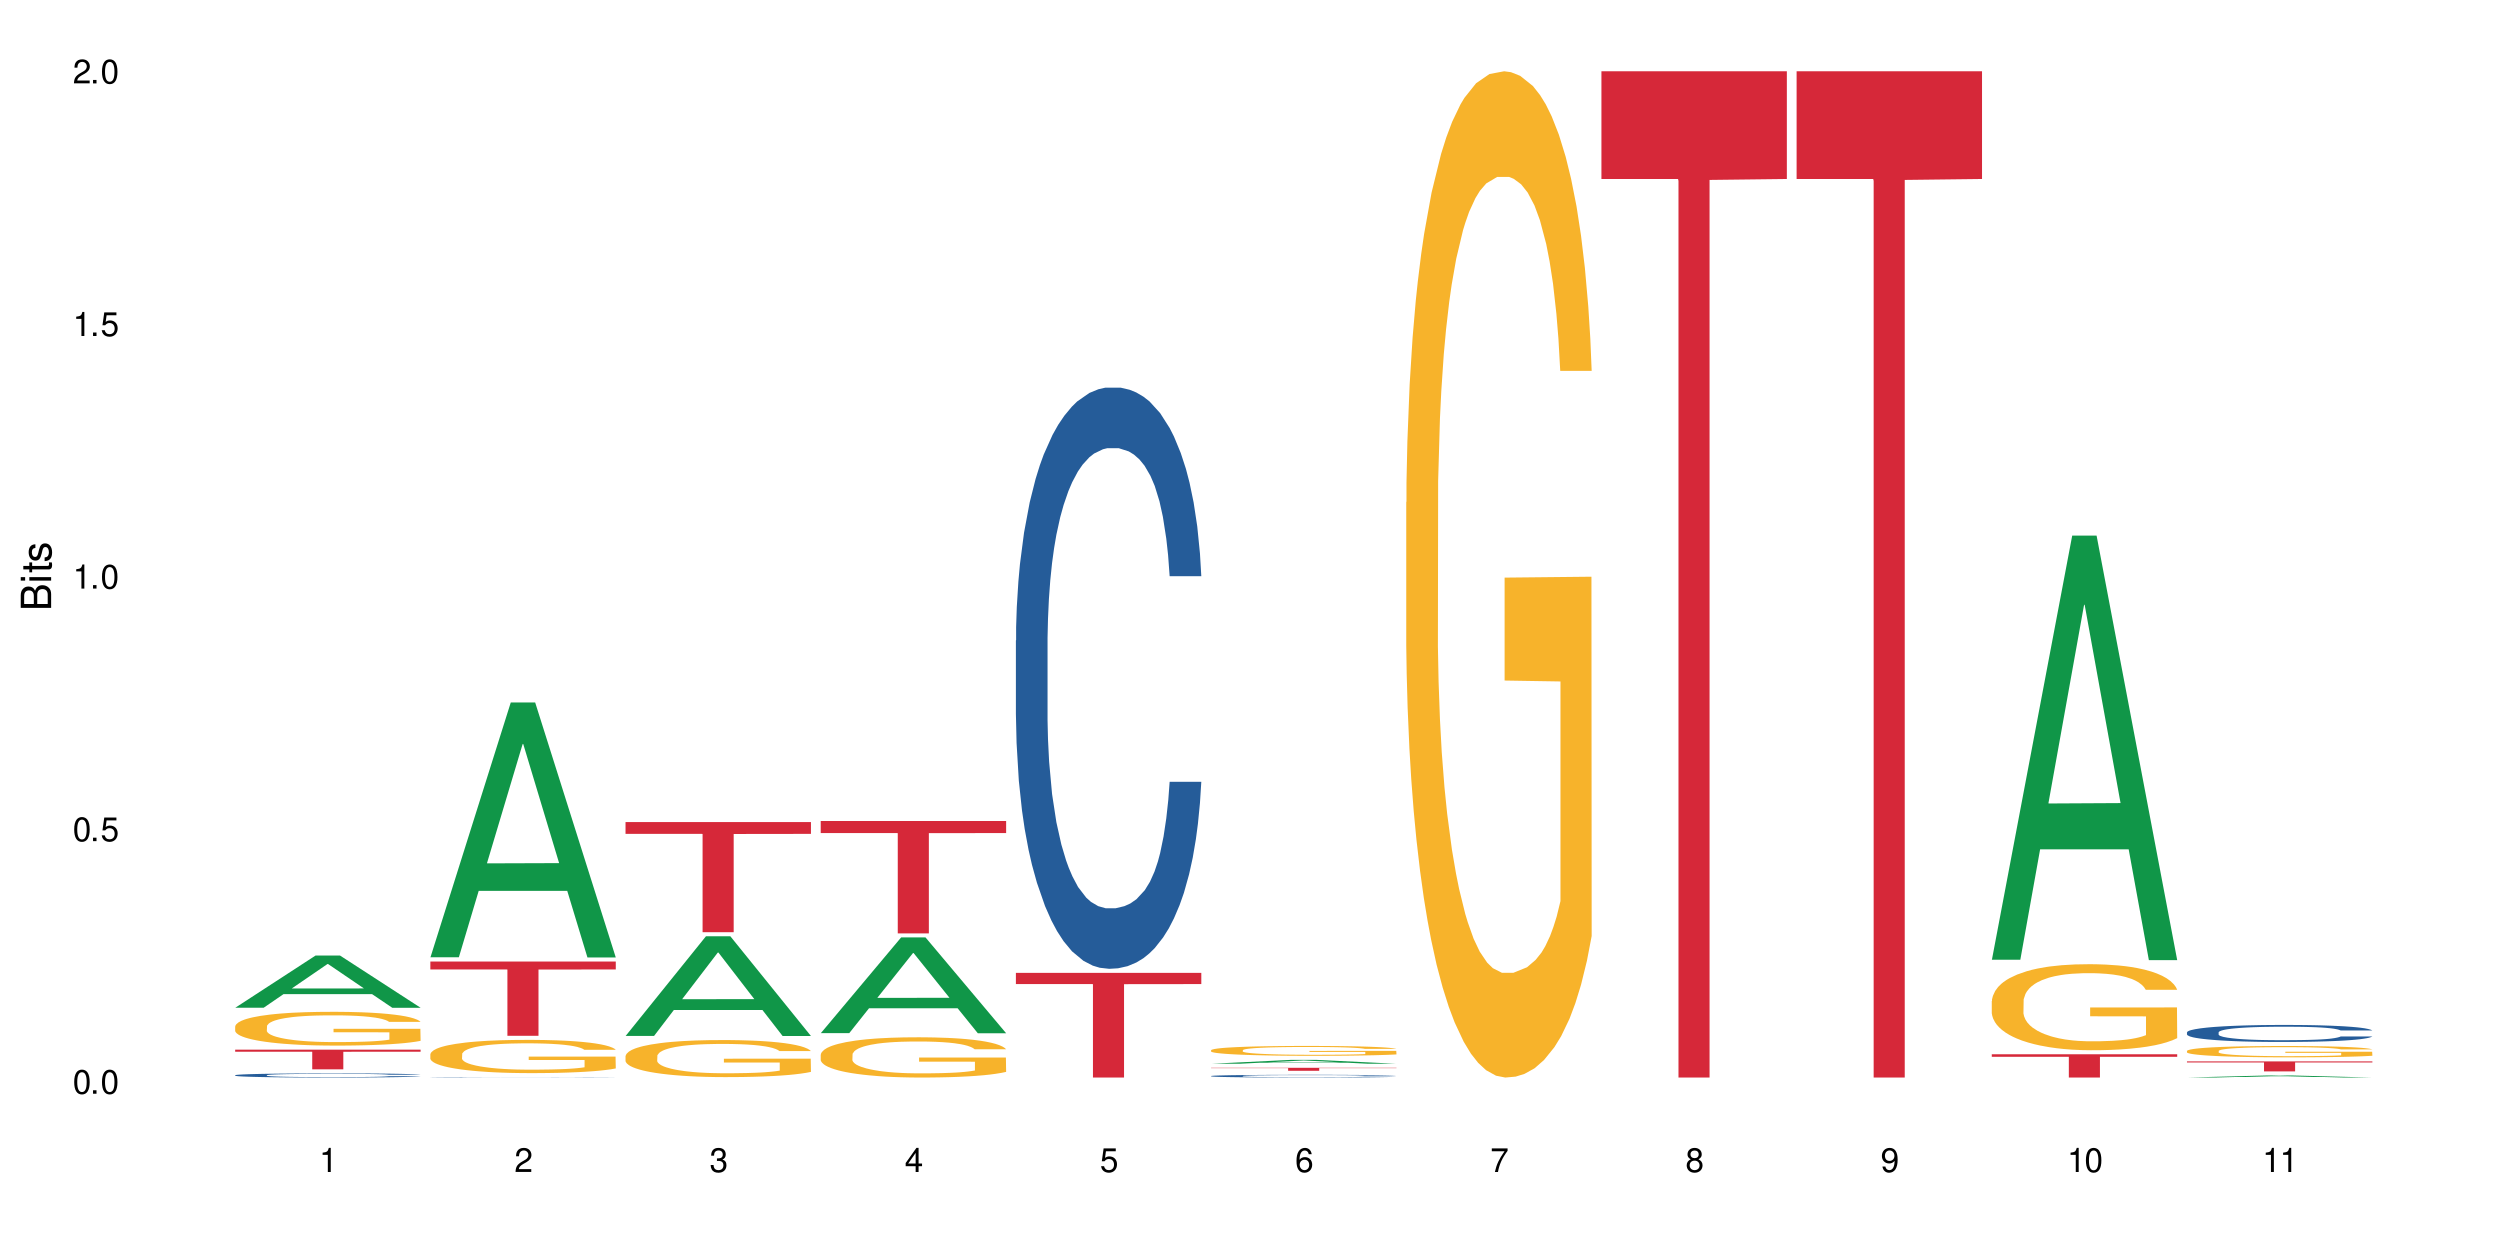 <?xml version="1.0" encoding="UTF-8"?>
<svg xmlns="http://www.w3.org/2000/svg" xmlns:xlink="http://www.w3.org/1999/xlink" width="720" height="360" viewBox="0 0 720 360">
<defs>
<g>
<g id="glyph-0-0">
</g>
<g id="glyph-0-1">
<path d="M 2.641 -6.938 C 2 -6.938 1.422 -6.656 1.078 -6.172 C 0.641 -5.562 0.406 -4.641 0.406 -3.359 C 0.406 -1.016 1.188 0.219 2.641 0.219 C 4.078 0.219 4.859 -1.016 4.859 -3.297 C 4.859 -4.641 4.656 -5.547 4.203 -6.172 C 3.844 -6.656 3.281 -6.938 2.641 -6.938 Z M 2.641 -6.188 C 3.547 -6.188 4 -5.25 4 -3.375 C 4 -1.406 3.562 -0.484 2.625 -0.484 C 1.734 -0.484 1.281 -1.438 1.281 -3.344 C 1.281 -5.25 1.734 -6.188 2.641 -6.188 Z M 2.641 -6.188 "/>
</g>
<g id="glyph-0-2">
<path d="M 1.828 -1 L 0.828 -1 L 0.828 0 L 1.828 0 Z M 1.828 -1 "/>
</g>
<g id="glyph-0-3">
<path d="M 4.562 -6.797 L 1.062 -6.797 L 0.547 -3.094 L 1.328 -3.094 C 1.719 -3.562 2.047 -3.734 2.578 -3.734 C 3.484 -3.734 4.062 -3.109 4.062 -2.094 C 4.062 -1.125 3.484 -0.531 2.578 -0.531 C 1.828 -0.531 1.375 -0.906 1.188 -1.672 L 0.328 -1.672 C 0.453 -1.109 0.547 -0.844 0.75 -0.594 C 1.125 -0.078 1.828 0.219 2.594 0.219 C 3.969 0.219 4.922 -0.781 4.922 -2.219 C 4.922 -3.562 4.031 -4.484 2.719 -4.484 C 2.25 -4.484 1.859 -4.359 1.469 -4.062 L 1.734 -5.969 L 4.562 -5.969 Z M 4.562 -6.797 "/>
</g>
<g id="glyph-0-4">
<path d="M 2.484 -4.938 L 2.484 0 L 3.328 0 L 3.328 -6.938 L 2.766 -6.938 C 2.469 -5.875 2.281 -5.734 0.984 -5.562 L 0.984 -4.938 Z M 2.484 -4.938 "/>
</g>
<g id="glyph-0-5">
<path d="M 4.859 -0.828 L 1.281 -0.828 C 1.359 -1.406 1.672 -1.781 2.5 -2.281 L 3.469 -2.828 C 4.406 -3.344 4.906 -4.062 4.906 -4.906 C 4.906 -5.484 4.672 -6.031 4.266 -6.406 C 3.859 -6.766 3.375 -6.938 2.719 -6.938 C 1.859 -6.938 1.219 -6.625 0.844 -6.031 C 0.609 -5.672 0.5 -5.234 0.484 -4.531 L 1.328 -4.531 C 1.359 -5.016 1.406 -5.281 1.531 -5.516 C 1.75 -5.938 2.188 -6.203 2.703 -6.203 C 3.469 -6.203 4.031 -5.641 4.031 -4.891 C 4.031 -4.344 3.719 -3.859 3.125 -3.516 L 2.234 -3 C 0.812 -2.172 0.406 -1.531 0.328 -0.016 L 4.859 -0.016 Z M 4.859 -0.828 "/>
</g>
<g id="glyph-0-6">
<path d="M 2.125 -3.188 L 2.578 -3.188 C 3.5 -3.188 3.984 -2.766 3.984 -1.922 C 3.984 -1.062 3.469 -0.531 2.594 -0.531 C 1.656 -0.531 1.203 -1 1.156 -2.016 L 0.312 -2.016 C 0.344 -1.453 0.438 -1.094 0.609 -0.781 C 0.953 -0.109 1.625 0.219 2.547 0.219 C 3.953 0.219 4.859 -0.625 4.859 -1.938 C 4.859 -2.828 4.516 -3.297 3.703 -3.594 C 4.344 -3.844 4.656 -4.328 4.656 -5.031 C 4.656 -6.219 3.875 -6.938 2.578 -6.938 C 1.203 -6.938 0.484 -6.172 0.453 -4.703 L 1.297 -4.703 C 1.312 -5.125 1.344 -5.359 1.453 -5.578 C 1.641 -5.969 2.062 -6.203 2.594 -6.203 C 3.344 -6.203 3.797 -5.75 3.797 -5 C 3.797 -4.516 3.609 -4.219 3.25 -4.047 C 3.016 -3.953 2.703 -3.922 2.125 -3.906 Z M 2.125 -3.188 "/>
</g>
<g id="glyph-0-7">
<path d="M 3.141 -1.672 L 3.141 0 L 3.984 0 L 3.984 -1.672 L 4.984 -1.672 L 4.984 -2.438 L 3.984 -2.438 L 3.984 -6.938 L 3.359 -6.938 L 0.266 -2.578 L 0.266 -1.672 Z M 3.141 -2.438 L 1 -2.438 L 3.141 -5.5 Z M 3.141 -2.438 "/>
</g>
<g id="glyph-0-8">
<path d="M 4.781 -5.125 C 4.609 -6.266 3.891 -6.938 2.844 -6.938 C 2.094 -6.938 1.422 -6.578 1.031 -5.953 C 0.594 -5.266 0.406 -4.422 0.406 -3.172 C 0.406 -2 0.578 -1.25 0.984 -0.641 C 1.359 -0.078 1.953 0.219 2.703 0.219 C 3.984 0.219 4.922 -0.75 4.922 -2.094 C 4.922 -3.375 4.062 -4.281 2.844 -4.281 C 2.172 -4.281 1.641 -4.031 1.281 -3.516 C 1.281 -5.234 1.828 -6.188 2.797 -6.188 C 3.391 -6.188 3.797 -5.797 3.938 -5.125 Z M 2.734 -3.531 C 3.547 -3.531 4.062 -2.953 4.062 -2.031 C 4.062 -1.156 3.484 -0.531 2.703 -0.531 C 1.922 -0.531 1.328 -1.188 1.328 -2.078 C 1.328 -2.938 1.906 -3.531 2.734 -3.531 Z M 2.734 -3.531 "/>
</g>
<g id="glyph-0-9">
<path d="M 4.984 -6.797 L 0.438 -6.797 L 0.438 -5.969 L 4.109 -5.969 C 2.5 -3.656 1.828 -2.234 1.328 0 L 2.219 0 C 2.594 -2.172 3.453 -4.047 4.984 -6.094 Z M 4.984 -6.797 "/>
</g>
<g id="glyph-0-10">
<path d="M 3.75 -3.656 C 4.469 -4.094 4.688 -4.438 4.688 -5.078 C 4.688 -6.172 3.844 -6.938 2.641 -6.938 C 1.438 -6.938 0.594 -6.172 0.594 -5.094 C 0.594 -4.438 0.812 -4.094 1.516 -3.656 C 0.734 -3.266 0.359 -2.703 0.359 -1.922 C 0.359 -0.656 1.281 0.219 2.641 0.219 C 3.984 0.219 4.922 -0.656 4.922 -1.922 C 4.922 -2.703 4.531 -3.266 3.75 -3.656 Z M 2.641 -6.188 C 3.359 -6.188 3.812 -5.75 3.812 -5.062 C 3.812 -4.406 3.344 -3.984 2.641 -3.984 C 1.922 -3.984 1.453 -4.406 1.453 -5.078 C 1.453 -5.75 1.922 -6.188 2.641 -6.188 Z M 2.641 -3.266 C 3.484 -3.266 4.062 -2.719 4.062 -1.906 C 4.062 -1.078 3.484 -0.531 2.625 -0.531 C 1.797 -0.531 1.219 -1.094 1.219 -1.906 C 1.219 -2.719 1.781 -3.266 2.641 -3.266 Z M 2.641 -3.266 "/>
</g>
<g id="glyph-0-11">
<path d="M 0.516 -1.578 C 0.672 -0.453 1.406 0.219 2.438 0.219 C 3.188 0.219 3.859 -0.141 4.266 -0.766 C 4.688 -1.453 4.891 -2.297 4.891 -3.547 C 4.891 -4.719 4.703 -5.453 4.312 -6.078 C 3.938 -6.641 3.344 -6.938 2.594 -6.938 C 1.297 -6.938 0.359 -5.969 0.359 -4.625 C 0.359 -3.344 1.234 -2.453 2.453 -2.453 C 3.094 -2.453 3.578 -2.672 4.016 -3.203 C 4 -1.484 3.469 -0.531 2.5 -0.531 C 1.906 -0.531 1.484 -0.906 1.359 -1.578 Z M 2.578 -6.203 C 3.375 -6.203 3.969 -5.531 3.969 -4.641 C 3.969 -3.797 3.391 -3.188 2.547 -3.188 C 1.734 -3.188 1.234 -3.766 1.234 -4.688 C 1.234 -5.562 1.797 -6.203 2.578 -6.203 Z M 2.578 -6.203 "/>
</g>
<g id="glyph-1-0">
</g>
<g id="glyph-1-1">
<path d="M 0 -0.953 L 0 -4.891 C 0 -5.719 -0.234 -6.344 -0.734 -6.797 C -1.188 -7.234 -1.812 -7.469 -2.5 -7.469 C -3.547 -7.469 -4.188 -7 -4.625 -5.875 C -4.984 -6.688 -5.625 -7.094 -6.531 -7.094 C -7.172 -7.094 -7.734 -6.859 -8.141 -6.391 C -8.562 -5.922 -8.75 -5.344 -8.75 -4.5 L -8.75 -0.953 Z M -4.984 -2.062 L -7.766 -2.062 L -7.766 -4.219 C -7.766 -4.844 -7.688 -5.203 -7.453 -5.5 C -7.219 -5.812 -6.859 -5.969 -6.375 -5.969 C -5.891 -5.969 -5.531 -5.812 -5.297 -5.5 C -5.062 -5.203 -4.984 -4.844 -4.984 -4.219 Z M -0.984 -2.062 L -4 -2.062 L -4 -4.781 C -4 -5.766 -3.438 -6.359 -2.484 -6.359 C -1.547 -6.359 -0.984 -5.766 -0.984 -4.781 Z M -0.984 -2.062 "/>
</g>
<g id="glyph-1-2">
<path d="M -6.281 -1.797 L -6.281 -0.797 L 0 -0.797 L 0 -1.797 Z M -8.75 -1.797 L -8.75 -0.797 L -7.484 -0.797 L -7.484 -1.797 Z M -8.75 -1.797 "/>
</g>
<g id="glyph-1-3">
<path d="M -6.281 -3.047 L -6.281 -2.016 L -8.016 -2.016 L -8.016 -1.016 L -6.281 -1.016 L -6.281 -0.172 L -5.469 -0.172 L -5.469 -1.016 L -0.719 -1.016 C -0.078 -1.016 0.281 -1.453 0.281 -2.234 C 0.281 -2.5 0.25 -2.719 0.188 -3.047 L -0.641 -3.047 C -0.609 -2.906 -0.594 -2.766 -0.594 -2.562 C -0.594 -2.141 -0.719 -2.016 -1.156 -2.016 L -5.469 -2.016 L -5.469 -3.047 Z M -6.281 -3.047 "/>
</g>
<g id="glyph-1-4">
<path d="M -4.531 -5.25 C -5.766 -5.25 -6.469 -4.422 -6.469 -2.969 C -6.469 -1.516 -5.719 -0.562 -4.547 -0.562 C -3.562 -0.562 -3.094 -1.062 -2.734 -2.562 L -2.516 -3.484 C -2.344 -4.188 -2.094 -4.469 -1.641 -4.469 C -1.047 -4.469 -0.641 -3.875 -0.641 -3 C -0.641 -2.453 -0.797 -2 -1.062 -1.75 C -1.25 -1.594 -1.422 -1.531 -1.875 -1.469 L -1.875 -0.406 C -0.422 -0.453 0.281 -1.266 0.281 -2.922 C 0.281 -4.5 -0.5 -5.516 -1.719 -5.516 C -2.656 -5.516 -3.172 -4.984 -3.469 -3.734 L -3.703 -2.766 C -3.891 -1.953 -4.156 -1.609 -4.594 -1.609 C -5.188 -1.609 -5.547 -2.125 -5.547 -2.938 C -5.547 -3.75 -5.203 -4.172 -4.531 -4.203 Z M -4.531 -5.25 "/>
</g>
</g>
</defs>
<rect x="-72" y="-36" width="864" height="432" fill="rgb(100%, 100%, 100%)" fill-opacity="1"/>
<path fill-rule="nonzero" fill="rgb(6.275%, 58.824%, 28.235%)" fill-opacity="1" d="M 67.73 290.223 L 67.789 290.211 L 90.895 275.184 L 97.91 275.184 L 121.133 290.238 L 112.973 290.238 L 107.152 286.309 L 81.652 286.309 L 75.945 290.223 L 67.73 290.223 L 84.105 284.684 L 104.816 284.668 L 94.488 277.641 L 94.375 277.629 L 94.262 277.672 L 84.047 284.668 L 84.105 284.684 Z M 67.73 290.223 "/>
<path fill-rule="nonzero" fill="rgb(14.51%, 36.078%, 60%)" fill-opacity="1" d="M 67.73 309.656 L 67.797 309.656 L 67.797 309.629 L 67.992 309.586 L 68.449 309.535 L 68.902 309.5 L 70.074 309.434 L 71.703 309.371 L 73.398 309.324 L 74.633 309.297 L 75.742 309.273 L 78.281 309.234 L 79.91 309.211 L 81.668 309.195 L 83.816 309.176 L 85.379 309.164 L 88.895 309.148 L 91.5 309.141 L 93.52 309.137 L 97.883 309.137 L 100.488 309.141 L 102.375 309.145 L 104.461 309.156 L 106.219 309.164 L 109.281 309.188 L 112.016 309.219 L 113.254 309.238 L 115.207 309.27 L 116.703 309.305 L 117.746 309.332 L 118.918 309.371 L 119.961 309.422 L 120.742 309.477 L 121.133 309.523 L 112.016 309.523 L 111.559 309.48 L 111.039 309.445 L 110.062 309.402 L 109.086 309.371 L 107.715 309.34 L 106.48 309.316 L 104.785 309.297 L 103.289 309.285 L 101.727 309.273 L 100.227 309.266 L 97.363 309.262 L 92.805 309.262 L 90.262 309.273 L 88.895 309.277 L 86.941 309.293 L 85.574 309.309 L 83.945 309.332 L 82.84 309.348 L 81.473 309.379 L 80.496 309.402 L 79.387 309.438 L 78.738 309.465 L 78.152 309.496 L 77.629 309.531 L 77.238 309.57 L 76.977 309.613 L 76.848 309.652 L 76.848 309.82 L 76.977 309.859 L 77.305 309.906 L 78.152 309.973 L 79.387 310.031 L 80.82 310.078 L 82.188 310.109 L 82.969 310.125 L 84.012 310.141 L 85.641 310.164 L 87.984 310.188 L 89.352 310.195 L 91.438 310.203 L 93.586 310.207 L 96.449 310.207 L 98.988 310.203 L 100.684 310.199 L 102.441 310.188 L 104.852 310.172 L 106.348 310.152 L 107.652 310.133 L 108.629 310.113 L 109.281 310.094 L 110.258 310.059 L 111.039 310.023 L 111.625 309.984 L 112.016 309.949 L 121.133 309.949 L 120.742 309.992 L 120.156 310.035 L 119.57 310.066 L 118.656 310.105 L 117.613 310.137 L 116.117 310.176 L 114.879 310.203 L 113.254 310.23 L 111.754 310.25 L 110.125 310.27 L 107.715 310.289 L 106.152 310.301 L 104.461 310.312 L 102.441 310.32 L 99.902 310.328 L 97.168 310.332 L 91.891 310.332 L 89.871 310.324 L 87.203 310.316 L 83.883 310.297 L 81.473 310.277 L 79.582 310.254 L 77.957 310.234 L 76.133 310.203 L 73.789 310.156 L 72.355 310.117 L 71.379 310.086 L 70.27 310.043 L 69.488 310.008 L 68.578 309.945 L 67.926 309.867 L 67.73 309.809 Z M 67.73 309.656 "/>
<path fill-rule="nonzero" fill="rgb(96.863%, 70.196%, 16.863%)" fill-opacity="1" d="M 67.73 295.57 L 67.797 295.562 L 67.797 295.383 L 68.055 294.984 L 68.707 294.434 L 69.555 293.98 L 70.465 293.625 L 71.051 293.438 L 72.027 293.172 L 72.875 292.977 L 75.023 292.574 L 77.762 292.203 L 79.258 292.043 L 80.949 291.891 L 83.359 291.723 L 84.469 291.66 L 87.855 291.52 L 91.695 291.43 L 95.93 291.402 L 97.883 291.41 L 100.555 291.445 L 104.199 291.543 L 106.285 291.633 L 107.91 291.723 L 109.605 291.836 L 111.688 292.016 L 113.645 292.23 L 115.207 292.441 L 116.77 292.707 L 118.07 292.992 L 119.18 293.305 L 120.156 293.676 L 120.742 293.988 L 121.133 294.301 L 112.078 294.301 L 111.559 293.988 L 110.973 293.75 L 109.996 293.457 L 109.02 293.242 L 108.043 293.074 L 106.219 292.844 L 104.656 292.699 L 102.703 292.574 L 100.812 292.496 L 98.664 292.441 L 97.363 292.426 L 93.91 292.426 L 90.785 292.488 L 88.961 292.559 L 87.66 292.629 L 85.836 292.762 L 84.727 292.867 L 84.078 292.941 L 82.125 293.215 L 80.82 293.465 L 80.105 293.633 L 79.191 293.898 L 78.543 294.141 L 77.824 294.496 L 77.434 294.762 L 76.914 295.367 L 76.848 296.965 L 77.043 297.305 L 77.434 297.668 L 77.957 297.988 L 78.738 298.324 L 79.52 298.582 L 80.887 298.93 L 82.059 299.16 L 82.969 299.312 L 84.727 299.551 L 85.445 299.633 L 87.137 299.789 L 88.895 299.914 L 91.047 300.023 L 92.672 300.074 L 95.277 300.121 L 98.598 300.121 L 102.508 300.066 L 104.98 299.996 L 106.676 299.926 L 107.781 299.863 L 109.148 299.766 L 110.125 299.676 L 111.039 299.578 L 112.145 299.426 L 112.145 297.305 L 96.059 297.293 L 96.059 296.297 L 121.066 296.289 L 121.133 299.766 L 119.766 300.004 L 118.07 300.234 L 116.441 300.414 L 114.75 300.562 L 112.34 300.734 L 110.387 300.84 L 107.391 300.965 L 104.656 301.043 L 101.789 301.098 L 99.25 301.125 L 96.254 301.133 L 93.586 301.113 L 90.719 301.062 L 88.441 300.992 L 86.355 300.902 L 84.273 300.785 L 81.668 300.602 L 79.973 300.449 L 78.215 300.262 L 76.457 300.039 L 74.895 299.801 L 73.852 299.613 L 72.812 299.398 L 71.703 299.133 L 70.66 298.832 L 69.879 298.555 L 69.164 298.246 L 68.645 297.953 L 68.121 297.551 L 67.859 297.23 L 67.73 296.957 Z M 67.73 295.57 "/>
<path fill-rule="nonzero" fill="rgb(83.922%, 15.686%, 22.353%)" fill-opacity="1" d="M 67.73 302.297 L 121.133 302.297 L 121.133 302.902 L 98.875 302.91 L 98.875 307.973 L 89.922 307.973 L 89.922 302.914 L 89.793 302.902 L 67.73 302.902 Z M 67.73 302.297 "/>
<path fill-rule="nonzero" fill="rgb(6.275%, 58.824%, 28.235%)" fill-opacity="1" d="M 123.941 275.684 L 124 275.617 L 147.105 202.301 L 154.125 202.301 L 177.344 275.754 L 169.184 275.754 L 163.367 256.578 L 137.863 256.578 L 132.156 275.684 L 123.941 275.684 L 140.316 248.648 L 161.027 248.578 L 150.699 214.301 L 150.586 214.23 L 150.473 214.438 L 140.258 248.578 L 140.316 248.648 Z M 123.941 275.684 "/>
<path fill-rule="nonzero" fill="rgb(14.51%, 36.078%, 60%)" fill-opacity="1" d="M 123.941 310.27 L 124.008 310.27 L 124.203 310.266 L 124.66 310.258 L 125.113 310.254 L 126.285 310.25 L 127.914 310.242 L 129.609 310.238 L 130.844 310.238 L 131.953 310.234 L 134.492 310.23 L 136.121 310.23 L 137.879 310.227 L 141.59 310.227 L 145.109 310.223 L 160.672 310.223 L 162.43 310.227 L 165.492 310.227 L 168.227 310.23 L 169.465 310.23 L 171.418 310.234 L 172.914 310.238 L 173.957 310.242 L 175.129 310.242 L 176.172 310.25 L 176.953 310.254 L 177.344 310.258 L 168.227 310.258 L 167.77 310.254 L 167.25 310.25 L 165.297 310.242 L 163.93 310.242 L 162.691 310.238 L 160.996 310.238 L 159.5 310.234 L 145.109 310.234 L 143.152 310.238 L 141.785 310.238 L 140.156 310.242 L 139.051 310.242 L 137.684 310.246 L 136.707 310.246 L 135.598 310.25 L 134.949 310.254 L 134.363 310.254 L 133.84 310.258 L 133.449 310.262 L 133.191 310.266 L 133.059 310.27 L 133.059 310.285 L 133.191 310.289 L 133.516 310.293 L 134.363 310.301 L 135.598 310.305 L 137.031 310.309 L 138.398 310.312 L 139.18 310.312 L 140.223 310.316 L 141.852 310.316 L 144.195 310.32 L 158.652 310.32 L 161.062 310.316 L 162.559 310.316 L 163.863 310.312 L 164.84 310.312 L 165.492 310.309 L 166.469 310.309 L 167.25 310.305 L 167.836 310.301 L 168.227 310.297 L 177.344 310.297 L 176.953 310.301 L 175.781 310.309 L 174.867 310.312 L 173.828 310.316 L 172.328 310.316 L 171.09 310.32 L 169.465 310.324 L 167.965 310.324 L 166.336 310.328 L 162.363 310.328 L 160.672 310.332 L 143.414 310.332 L 140.094 310.328 L 137.684 310.328 L 135.793 310.324 L 134.168 310.324 L 132.344 310.32 L 130 310.316 L 128.566 310.312 L 127.59 310.309 L 126.48 310.305 L 125.699 310.301 L 124.789 310.297 L 124.137 310.289 L 123.941 310.285 Z M 123.941 310.27 "/>
<path fill-rule="nonzero" fill="rgb(96.863%, 70.196%, 16.863%)" fill-opacity="1" d="M 123.941 303.586 L 124.008 303.578 L 124.008 303.402 L 124.27 303.008 L 124.918 302.465 L 125.766 302.02 L 126.676 301.672 L 127.266 301.488 L 128.242 301.223 L 129.086 301.031 L 131.234 300.641 L 133.973 300.273 L 135.469 300.113 L 137.164 299.965 L 139.57 299.801 L 140.68 299.738 L 144.066 299.598 L 147.906 299.512 L 152.141 299.484 L 154.094 299.492 L 156.766 299.527 L 160.41 299.625 L 162.496 299.711 L 164.125 299.801 L 165.816 299.914 L 167.902 300.09 L 169.855 300.297 L 171.418 300.508 L 172.98 300.77 L 174.281 301.051 L 175.391 301.355 L 176.367 301.723 L 176.953 302.027 L 177.344 302.336 L 168.293 302.336 L 167.77 302.027 L 167.184 301.793 L 166.207 301.504 L 165.23 301.293 L 164.254 301.129 L 162.43 300.902 L 160.867 300.762 L 158.914 300.641 L 157.023 300.559 L 154.875 300.508 L 153.574 300.488 L 150.121 300.488 L 146.996 300.551 L 145.172 300.621 L 143.871 300.691 L 142.047 300.824 L 140.941 300.926 L 140.289 300.996 L 138.336 301.27 L 137.031 301.512 L 136.316 301.68 L 135.402 301.941 L 134.754 302.176 L 134.035 302.527 L 133.645 302.789 L 133.125 303.383 L 133.059 304.957 L 133.254 305.289 L 133.645 305.648 L 134.168 305.965 L 134.949 306.297 L 135.73 306.551 L 137.098 306.891 L 138.27 307.117 L 139.18 307.266 L 140.941 307.504 L 141.656 307.582 L 143.348 307.738 L 145.109 307.859 L 147.258 307.965 L 148.883 308.02 L 151.488 308.062 L 154.812 308.062 L 158.719 308.008 L 161.191 307.938 L 162.887 307.871 L 163.992 307.809 L 165.359 307.711 L 166.336 307.625 L 167.25 307.527 L 168.355 307.379 L 168.355 305.289 L 152.27 305.281 L 152.27 304.301 L 177.277 304.293 L 177.344 307.711 L 175.977 307.949 L 174.281 308.176 L 172.656 308.352 L 170.961 308.5 L 168.551 308.664 L 166.598 308.77 L 163.602 308.891 L 160.867 308.973 L 158 309.023 L 155.461 309.051 L 152.465 309.059 L 149.797 309.039 L 146.93 308.988 L 144.652 308.918 L 142.566 308.832 L 140.484 308.719 L 137.879 308.535 L 136.188 308.387 L 134.426 308.203 L 132.668 307.984 L 131.105 307.746 L 130.062 307.562 L 129.023 307.355 L 127.914 307.09 L 126.871 306.793 L 126.09 306.523 L 125.375 306.219 L 124.855 305.93 L 124.332 305.535 L 124.074 305.219 L 123.941 304.949 Z M 123.941 303.586 "/>
<path fill-rule="nonzero" fill="rgb(83.922%, 15.686%, 22.353%)" fill-opacity="1" d="M 123.941 276.918 L 177.344 276.918 L 177.344 279.207 L 155.086 279.227 L 155.086 298.32 L 146.133 298.32 L 146.133 279.25 L 146.004 279.207 L 123.941 279.207 Z M 123.941 276.918 "/>
<path fill-rule="nonzero" fill="rgb(6.275%, 58.824%, 28.235%)" fill-opacity="1" d="M 180.152 298.348 L 180.211 298.32 L 203.316 269.645 L 210.336 269.645 L 233.555 298.375 L 225.395 298.375 L 219.578 290.875 L 194.074 290.875 L 188.371 298.348 L 180.152 298.348 L 196.527 287.773 L 217.238 287.746 L 206.91 274.34 L 206.797 274.312 L 206.684 274.391 L 196.473 287.746 L 196.527 287.773 Z M 180.152 298.348 "/>
<path fill-rule="nonzero" fill="rgb(96.863%, 70.196%, 16.863%)" fill-opacity="1" d="M 180.152 304.109 L 180.219 304.098 L 180.219 303.902 L 180.48 303.465 L 181.129 302.859 L 181.977 302.363 L 182.891 301.973 L 183.477 301.77 L 184.453 301.477 L 185.297 301.262 L 187.449 300.824 L 190.184 300.414 L 191.68 300.238 L 193.375 300.074 L 195.785 299.891 L 196.891 299.82 L 200.277 299.664 L 204.121 299.566 L 208.352 299.539 L 210.305 299.547 L 212.977 299.586 L 216.621 299.695 L 218.707 299.793 L 220.336 299.891 L 222.027 300.016 L 224.113 300.211 L 226.066 300.445 L 227.629 300.68 L 229.191 300.973 L 230.492 301.281 L 231.602 301.625 L 232.578 302.031 L 233.164 302.375 L 233.555 302.715 L 224.504 302.715 L 223.98 302.375 L 223.395 302.109 L 222.418 301.789 L 221.441 301.555 L 220.465 301.371 L 218.641 301.117 L 217.078 300.961 L 215.125 300.824 L 213.238 300.738 L 211.086 300.68 L 209.785 300.66 L 206.332 300.66 L 203.207 300.727 L 201.383 300.805 L 200.082 300.883 L 198.258 301.031 L 197.152 301.145 L 196.5 301.223 L 194.547 301.527 L 193.242 301.801 L 192.527 301.984 L 191.617 302.277 L 190.965 302.539 L 190.246 302.93 L 189.855 303.223 L 189.336 303.883 L 189.27 305.637 L 189.465 306.008 L 189.855 306.406 L 190.379 306.758 L 191.16 307.129 L 191.941 307.41 L 193.309 307.793 L 194.48 308.043 L 195.395 308.211 L 197.152 308.473 L 197.867 308.562 L 199.562 308.738 L 201.32 308.871 L 203.469 308.988 L 205.098 309.047 L 207.699 309.098 L 211.023 309.098 L 214.93 309.039 L 217.402 308.961 L 219.098 308.883 L 220.203 308.816 L 221.57 308.707 L 222.551 308.609 L 223.461 308.504 L 224.566 308.336 L 224.566 306.008 L 208.484 306 L 208.484 304.906 L 233.488 304.898 L 233.555 308.707 L 232.188 308.969 L 230.492 309.223 L 228.867 309.418 L 227.172 309.586 L 224.762 309.77 L 222.809 309.887 L 219.812 310.023 L 217.078 310.109 L 214.215 310.168 L 211.672 310.199 L 208.68 310.207 L 206.008 310.188 L 203.141 310.129 L 200.863 310.051 L 198.777 309.953 L 196.695 309.828 L 194.09 309.625 L 192.398 309.457 L 190.641 309.254 L 188.879 309.008 L 187.316 308.746 L 186.277 308.543 L 185.234 308.309 L 184.125 308.016 L 183.086 307.684 L 182.305 307.383 L 181.586 307.043 L 181.066 306.719 L 180.543 306.281 L 180.285 305.93 L 180.152 305.629 Z M 180.152 304.109 "/>
<path fill-rule="nonzero" fill="rgb(83.922%, 15.686%, 22.353%)" fill-opacity="1" d="M 180.152 236.762 L 233.555 236.762 L 233.555 240.156 L 211.301 240.188 L 211.301 268.48 L 202.344 268.48 L 202.344 240.215 L 202.215 240.156 L 180.152 240.156 Z M 180.152 236.762 "/>
<path fill-rule="nonzero" fill="rgb(6.275%, 58.824%, 28.235%)" fill-opacity="1" d="M 236.367 297.551 L 236.422 297.523 L 259.527 269.977 L 266.547 269.977 L 289.766 297.574 L 281.609 297.574 L 275.789 290.371 L 250.285 290.371 L 244.582 297.551 L 236.367 297.551 L 252.738 287.391 L 273.449 287.363 L 263.121 274.484 L 263.008 274.457 L 262.895 274.535 L 252.684 287.363 L 252.738 287.391 Z M 236.367 297.551 "/>
<path fill-rule="nonzero" fill="rgb(96.863%, 70.196%, 16.863%)" fill-opacity="1" d="M 236.367 303.703 L 236.43 303.695 L 236.43 303.484 L 236.691 303.008 L 237.344 302.352 L 238.188 301.809 L 239.102 301.387 L 239.688 301.164 L 240.664 300.848 L 241.512 300.613 L 243.66 300.137 L 246.395 299.691 L 247.891 299.504 L 249.586 299.32 L 251.996 299.121 L 253.102 299.047 L 256.488 298.879 L 260.332 298.77 L 264.562 298.738 L 266.516 298.75 L 269.188 298.793 L 272.836 298.91 L 274.918 299.016 L 276.547 299.121 L 278.238 299.258 L 280.324 299.469 L 282.277 299.723 L 283.84 299.977 L 285.402 300.297 L 286.707 300.633 L 287.812 301.004 L 288.789 301.449 L 289.375 301.82 L 289.766 302.191 L 280.715 302.191 L 280.191 301.82 L 279.605 301.535 L 278.629 301.184 L 277.652 300.93 L 276.676 300.73 L 274.852 300.453 L 273.289 300.285 L 271.336 300.137 L 269.449 300.043 L 267.301 299.977 L 265.996 299.957 L 262.543 299.957 L 259.418 300.031 L 257.594 300.117 L 256.293 300.199 L 254.469 300.359 L 253.363 300.488 L 252.711 300.57 L 250.758 300.898 L 249.457 301.195 L 248.738 301.398 L 247.828 301.715 L 247.176 302 L 246.461 302.426 L 246.07 302.742 L 245.547 303.461 L 245.484 305.367 L 245.68 305.77 L 246.07 306.203 L 246.59 306.586 L 247.371 306.988 L 248.152 307.293 L 249.52 307.707 L 250.691 307.98 L 251.605 308.16 L 253.363 308.449 L 254.078 308.543 L 255.773 308.734 L 257.531 308.883 L 259.68 309.008 L 261.309 309.074 L 263.914 309.125 L 267.234 309.125 L 271.141 309.062 L 273.617 308.977 L 275.309 308.895 L 276.418 308.82 L 277.785 308.703 L 278.762 308.598 L 279.672 308.48 L 280.781 308.301 L 280.781 305.77 L 264.695 305.758 L 264.695 304.574 L 289.699 304.562 L 289.766 308.703 L 288.398 308.988 L 286.707 309.262 L 285.078 309.477 L 283.383 309.656 L 280.977 309.855 L 279.02 309.984 L 276.023 310.133 L 273.289 310.227 L 270.426 310.289 L 267.887 310.32 L 264.891 310.332 L 262.219 310.312 L 259.355 310.246 L 257.074 310.164 L 254.992 310.059 L 252.906 309.918 L 250.301 309.695 L 248.609 309.516 L 246.852 309.293 L 245.094 309.031 L 243.527 308.746 L 242.488 308.523 L 241.445 308.27 L 240.34 307.949 L 239.297 307.59 L 238.516 307.262 L 237.797 306.891 L 237.277 306.543 L 236.758 306.066 L 236.496 305.684 L 236.367 305.355 Z M 236.367 303.703 "/>
<path fill-rule="nonzero" fill="rgb(83.922%, 15.686%, 22.353%)" fill-opacity="1" d="M 236.367 236.457 L 289.766 236.457 L 289.766 239.922 L 267.512 239.949 L 267.512 268.812 L 258.555 268.812 L 258.555 239.98 L 258.426 239.922 L 236.367 239.922 Z M 236.367 236.457 "/>
<path fill-rule="nonzero" fill="rgb(14.51%, 36.078%, 60%)" fill-opacity="1" d="M 292.578 184.469 L 292.641 184.316 L 292.641 180.645 L 292.836 174.828 L 293.293 167.484 L 293.75 162.438 L 294.922 153.41 L 296.551 144.688 L 298.242 137.957 L 299.48 133.977 L 300.586 130.918 L 303.125 125.258 L 304.754 122.352 L 306.512 119.75 L 308.664 117.148 L 310.227 115.617 L 313.742 113.168 L 316.348 112.098 L 318.367 111.641 L 322.73 111.641 L 325.332 112.25 L 327.223 113.016 L 329.305 114.242 L 331.066 115.617 L 334.125 118.984 L 336.859 123.27 L 338.098 125.715 L 340.051 130.457 L 341.551 135.047 L 342.59 139.027 L 343.762 144.688 L 344.805 151.574 L 345.586 159.375 L 345.977 165.953 L 336.859 165.953 L 336.406 159.836 L 335.883 155.09 L 334.906 148.82 L 333.93 144.383 L 332.562 139.945 L 331.324 137.039 L 329.633 134.129 L 328.133 132.293 L 326.57 130.918 L 325.074 130 L 322.207 129.082 L 318.887 129.082 L 317.648 129.387 L 315.109 130.613 L 313.742 131.684 L 311.789 133.824 L 310.422 135.812 L 308.793 138.875 L 307.684 141.477 L 306.316 145.453 L 305.34 148.973 L 304.234 154.02 L 303.582 157.848 L 302.996 162.129 L 302.477 167.18 L 302.086 172.535 L 301.824 178.195 L 301.695 183.703 L 301.695 207.418 L 301.824 212.926 L 302.148 219.352 L 302.996 228.684 L 304.234 236.793 L 305.668 243.219 L 307.035 247.809 L 307.816 249.953 L 308.859 252.398 L 310.484 255.461 L 312.832 258.52 L 314.199 259.742 L 316.281 260.969 L 318.43 261.578 L 321.297 261.578 L 323.836 260.969 L 325.527 260.203 L 327.289 258.98 L 329.695 256.379 L 331.195 253.93 L 332.496 251.023 L 333.473 248.117 L 334.125 245.668 L 335.102 240.926 L 335.883 235.723 L 336.469 230.367 L 336.859 225.164 L 345.977 225.164 L 345.586 231.285 L 345 237.254 L 344.414 241.691 L 343.504 247.043 L 342.461 251.789 L 340.965 257.145 L 339.727 260.66 L 338.098 264.488 L 336.602 267.395 L 334.973 269.996 L 332.562 273.055 L 331 274.586 L 329.305 275.961 L 327.289 277.188 L 324.746 278.258 L 322.012 278.867 L 319.473 279.023 L 316.738 278.715 L 314.719 278.105 L 312.047 276.727 L 308.727 273.973 L 306.316 271.066 L 304.43 268.16 L 302.801 265.098 L 300.977 260.969 L 298.633 254.234 L 297.199 249.035 L 296.223 244.75 L 295.117 238.781 L 294.336 233.426 L 293.422 224.859 L 292.773 213.996 L 292.578 205.582 Z M 292.578 184.469 "/>
<path fill-rule="nonzero" fill="rgb(83.922%, 15.686%, 22.353%)" fill-opacity="1" d="M 292.578 280.184 L 345.977 280.184 L 345.977 283.414 L 323.723 283.441 L 323.723 310.332 L 314.77 310.332 L 314.77 283.469 L 314.637 283.414 L 292.578 283.414 Z M 292.578 280.184 "/>
<path fill-rule="nonzero" fill="rgb(6.275%, 58.824%, 28.235%)" fill-opacity="1" d="M 348.789 306.363 L 348.844 306.363 L 371.953 305.234 L 378.969 305.234 L 402.188 306.363 L 394.031 306.363 L 388.211 306.07 L 362.711 306.07 L 357.004 306.363 L 348.789 306.363 L 365.164 305.945 L 385.871 305.945 L 375.547 305.418 L 375.434 305.418 L 375.316 305.422 L 365.105 305.945 L 365.164 305.945 Z M 348.789 306.363 "/>
<path fill-rule="nonzero" fill="rgb(14.51%, 36.078%, 60%)" fill-opacity="1" d="M 348.789 309.887 L 348.852 309.887 L 348.852 309.871 L 349.051 309.844 L 349.504 309.809 L 349.961 309.785 L 351.133 309.742 L 352.762 309.703 L 354.453 309.668 L 355.691 309.652 L 356.797 309.637 L 359.34 309.609 L 360.965 309.598 L 362.727 309.586 L 364.875 309.57 L 366.438 309.566 L 369.953 309.555 L 372.559 309.547 L 378.941 309.547 L 381.547 309.551 L 383.434 309.551 L 385.52 309.559 L 387.277 309.566 L 390.336 309.582 L 393.07 309.602 L 394.309 309.613 L 396.262 309.633 L 397.762 309.656 L 398.805 309.676 L 399.977 309.703 L 401.016 309.734 L 401.797 309.77 L 402.188 309.801 L 393.07 309.801 L 392.617 309.773 L 392.094 309.75 L 391.117 309.723 L 390.141 309.699 L 388.773 309.68 L 387.535 309.664 L 385.844 309.652 L 384.344 309.645 L 382.781 309.637 L 381.285 309.633 L 378.418 309.629 L 373.859 309.629 L 371.32 309.637 L 369.953 309.641 L 368 309.648 L 366.633 309.66 L 365.004 309.676 L 363.898 309.688 L 362.531 309.703 L 361.551 309.723 L 360.445 309.746 L 359.793 309.762 L 359.207 309.785 L 358.688 309.809 L 358.297 309.832 L 358.035 309.859 L 357.906 309.883 L 357.906 309.996 L 358.035 310.023 L 358.363 310.051 L 359.207 310.098 L 360.445 310.133 L 361.879 310.164 L 363.246 310.188 L 364.027 310.195 L 365.07 310.207 L 366.695 310.223 L 369.043 310.234 L 370.41 310.242 L 372.492 310.246 L 374.641 310.25 L 377.508 310.25 L 380.047 310.246 L 381.742 310.242 L 383.5 310.238 L 385.91 310.227 L 387.406 310.215 L 388.707 310.199 L 389.688 310.188 L 390.336 310.176 L 391.312 310.152 L 392.094 310.129 L 392.68 310.105 L 393.07 310.078 L 402.188 310.078 L 401.797 310.109 L 401.211 310.137 L 400.625 310.156 L 399.715 310.184 L 398.672 310.203 L 397.176 310.23 L 395.938 310.246 L 394.309 310.266 L 392.812 310.277 L 391.184 310.289 L 388.773 310.305 L 387.211 310.312 L 385.52 310.316 L 383.5 310.324 L 380.961 310.328 L 378.223 310.332 L 372.949 310.332 L 370.93 310.328 L 368.262 310.32 L 364.938 310.309 L 362.531 310.297 L 360.641 310.281 L 359.012 310.266 L 357.188 310.246 L 354.844 310.215 L 353.41 310.191 L 352.434 310.172 L 351.328 310.145 L 350.547 310.117 L 349.637 310.078 L 348.984 310.027 L 348.789 309.988 Z M 348.789 309.887 "/>
<path fill-rule="nonzero" fill="rgb(96.863%, 70.196%, 16.863%)" fill-opacity="1" d="M 348.789 302.449 L 348.852 302.445 L 348.852 302.395 L 349.113 302.277 L 349.766 302.117 L 350.613 301.984 L 351.523 301.879 L 352.109 301.824 L 353.086 301.746 L 353.934 301.691 L 356.082 301.574 L 358.816 301.465 L 360.316 301.418 L 362.008 301.375 L 364.418 301.324 L 365.523 301.309 L 368.91 301.266 L 372.754 301.238 L 376.988 301.23 L 378.941 301.234 L 381.609 301.246 L 385.258 301.273 L 387.34 301.301 L 388.969 301.324 L 390.664 301.359 L 392.746 301.41 L 394.699 301.473 L 396.262 301.535 L 397.824 301.613 L 399.129 301.695 L 400.234 301.785 L 401.211 301.895 L 401.797 301.988 L 402.188 302.078 L 393.137 302.078 L 392.617 301.988 L 392.031 301.918 L 391.055 301.832 L 390.078 301.77 L 389.098 301.719 L 387.277 301.652 L 385.715 301.609 L 383.758 301.574 L 381.871 301.551 L 379.723 301.535 L 378.418 301.531 L 374.969 301.531 L 371.844 301.547 L 370.02 301.57 L 368.715 301.59 L 366.891 301.629 L 365.785 301.66 L 365.133 301.68 L 363.18 301.762 L 361.879 301.832 L 361.16 301.883 L 360.25 301.961 L 359.598 302.031 L 358.883 302.133 L 358.492 302.211 L 357.969 302.387 L 357.906 302.855 L 358.102 302.953 L 358.492 303.059 L 359.012 303.152 L 359.793 303.25 L 360.574 303.328 L 361.941 303.43 L 363.117 303.496 L 364.027 303.539 L 365.785 303.609 L 366.5 303.633 L 368.195 303.68 L 369.953 303.715 L 372.102 303.746 L 373.73 303.762 L 376.336 303.777 L 379.656 303.777 L 383.562 303.762 L 386.039 303.738 L 387.73 303.719 L 388.84 303.699 L 390.207 303.672 L 391.184 303.645 L 392.094 303.617 L 393.203 303.574 L 393.203 302.953 L 377.117 302.949 L 377.117 302.66 L 402.125 302.656 L 402.188 303.672 L 400.82 303.742 L 399.129 303.809 L 397.5 303.859 L 395.809 303.906 L 393.398 303.953 L 391.445 303.984 L 388.449 304.023 L 385.715 304.047 L 382.848 304.062 L 380.309 304.07 L 377.312 304.07 L 374.641 304.066 L 371.777 304.051 L 369.496 304.031 L 367.414 304.004 L 365.328 303.969 L 362.727 303.914 L 361.031 303.871 L 359.273 303.816 L 357.516 303.754 L 355.953 303.684 L 354.91 303.629 L 353.867 303.566 L 352.762 303.488 L 351.719 303.398 L 350.938 303.32 L 350.223 303.23 L 349.699 303.145 L 349.18 303.027 L 348.918 302.934 L 348.789 302.852 Z M 348.789 302.449 "/>
<path fill-rule="nonzero" fill="rgb(83.922%, 15.686%, 22.353%)" fill-opacity="1" d="M 348.789 307.527 L 402.188 307.527 L 402.188 307.617 L 379.934 307.621 L 379.934 308.383 L 370.98 308.383 L 370.98 307.621 L 370.848 307.617 L 348.789 307.617 Z M 348.789 307.527 "/>
<path fill-rule="nonzero" fill="rgb(96.863%, 70.196%, 16.863%)" fill-opacity="1" d="M 405 144.652 L 405.066 144.387 L 405.066 139.094 L 405.324 127.184 L 405.977 110.777 L 406.824 97.277 L 407.734 86.691 L 408.32 81.133 L 409.297 73.195 L 410.145 67.371 L 412.293 55.461 L 415.027 44.348 L 416.527 39.582 L 418.219 35.082 L 420.629 30.055 L 421.738 28.203 L 425.121 23.965 L 428.965 21.32 L 433.199 20.527 L 435.152 20.789 L 437.82 21.848 L 441.469 24.762 L 443.551 27.406 L 445.18 30.055 L 446.875 33.496 L 448.957 38.789 L 450.91 45.141 L 452.473 51.492 L 454.039 59.43 L 455.34 67.902 L 456.445 77.164 L 457.426 88.281 L 458.012 97.543 L 458.402 106.805 L 449.348 106.805 L 448.828 97.543 L 448.242 90.398 L 447.266 81.664 L 446.289 75.312 L 445.312 70.281 L 443.488 63.402 L 441.926 59.168 L 439.973 55.461 L 438.082 53.078 L 435.934 51.492 L 434.629 50.961 L 431.18 50.961 L 428.055 52.816 L 426.23 54.934 L 424.926 57.051 L 423.105 61.02 L 421.996 64.195 L 421.348 66.312 L 419.391 74.516 L 418.09 81.93 L 417.375 86.957 L 416.461 94.898 L 415.809 102.043 L 415.094 112.629 L 414.703 120.57 L 414.184 138.566 L 414.117 186.207 L 414.312 196.262 L 414.703 207.113 L 415.223 216.641 L 416.004 226.699 L 416.785 234.375 L 418.156 244.695 L 419.328 251.578 L 420.238 256.078 L 421.996 263.223 L 422.715 265.605 L 424.406 270.367 L 426.164 274.074 L 428.312 277.25 L 429.941 278.836 L 432.547 280.16 L 435.867 280.16 L 439.777 278.574 L 442.25 276.457 L 443.945 274.34 L 445.051 272.484 L 446.418 269.574 L 447.395 266.926 L 448.309 264.016 L 449.414 259.516 L 449.414 196.262 L 433.328 195.996 L 433.328 166.355 L 458.336 166.09 L 458.402 269.574 L 457.031 276.719 L 455.34 283.602 L 453.711 288.895 L 452.02 293.395 L 449.609 298.422 L 447.656 301.598 L 444.66 305.305 L 441.926 307.688 L 439.059 309.273 L 436.52 310.066 L 433.523 310.332 L 430.855 309.805 L 427.988 308.215 L 425.707 306.098 L 423.625 303.453 L 421.543 300.012 L 418.938 294.453 L 417.242 289.953 L 415.484 284.395 L 413.727 277.777 L 412.164 270.633 L 411.121 265.074 L 410.078 258.723 L 408.973 250.781 L 407.93 241.785 L 407.148 233.578 L 406.434 224.316 L 405.91 215.582 L 405.391 203.672 L 405.129 194.145 L 405 185.941 Z M 405 144.652 "/>
<path fill-rule="nonzero" fill="rgb(83.922%, 15.686%, 22.353%)" fill-opacity="1" d="M 461.211 20.527 L 514.613 20.527 L 514.613 51.547 L 492.355 51.82 L 492.355 310.332 L 483.402 310.332 L 483.402 52.094 L 483.273 51.547 L 461.211 51.547 Z M 461.211 20.527 "/>
<path fill-rule="nonzero" fill="rgb(83.922%, 15.686%, 22.353%)" fill-opacity="1" d="M 517.422 20.527 L 570.824 20.527 L 570.824 51.547 L 548.566 51.82 L 548.566 310.332 L 539.613 310.332 L 539.613 52.094 L 539.484 51.547 L 517.422 51.547 Z M 517.422 20.527 "/>
<path fill-rule="nonzero" fill="rgb(6.275%, 58.824%, 28.235%)" fill-opacity="1" d="M 573.633 276.41 L 573.691 276.293 L 596.797 154.25 L 603.816 154.25 L 627.035 276.523 L 618.875 276.523 L 613.059 244.605 L 587.555 244.605 L 581.852 276.41 L 573.633 276.41 L 590.008 231.402 L 610.719 231.289 L 600.391 174.227 L 600.277 174.113 L 600.164 174.457 L 589.953 231.289 L 590.008 231.402 Z M 573.633 276.41 "/>
<path fill-rule="nonzero" fill="rgb(96.863%, 70.196%, 16.863%)" fill-opacity="1" d="M 573.633 288.301 L 573.699 288.281 L 573.699 287.828 L 573.961 286.809 L 574.609 285.406 L 575.457 284.25 L 576.371 283.348 L 576.957 282.871 L 577.934 282.191 L 578.777 281.695 L 580.93 280.676 L 583.664 279.727 L 585.16 279.316 L 586.855 278.934 L 589.266 278.504 L 590.371 278.344 L 593.758 277.984 L 597.598 277.758 L 601.832 277.688 L 603.785 277.711 L 606.457 277.801 L 610.102 278.051 L 612.188 278.277 L 613.816 278.504 L 615.508 278.797 L 617.594 279.25 L 619.547 279.793 L 621.109 280.336 L 622.672 281.016 L 623.973 281.738 L 625.082 282.531 L 626.059 283.48 L 626.645 284.273 L 627.035 285.066 L 617.984 285.066 L 617.461 284.273 L 616.875 283.664 L 615.898 282.918 L 614.922 282.375 L 613.945 281.941 L 612.121 281.355 L 610.559 280.992 L 608.605 280.676 L 606.715 280.473 L 604.566 280.336 L 603.266 280.289 L 599.812 280.289 L 596.688 280.449 L 594.863 280.629 L 593.562 280.812 L 591.738 281.152 L 590.633 281.422 L 589.98 281.605 L 588.027 282.305 L 586.723 282.938 L 586.008 283.367 L 585.098 284.047 L 584.445 284.66 L 583.727 285.562 L 583.336 286.242 L 582.816 287.781 L 582.75 291.855 L 582.945 292.715 L 583.336 293.645 L 583.859 294.457 L 584.641 295.32 L 585.422 295.977 L 586.789 296.859 L 587.961 297.445 L 588.871 297.832 L 590.633 298.441 L 591.348 298.645 L 593.039 299.051 L 594.801 299.371 L 596.949 299.641 L 598.578 299.777 L 601.18 299.891 L 604.504 299.891 L 608.41 299.754 L 610.883 299.574 L 612.578 299.391 L 613.684 299.234 L 615.051 298.984 L 616.031 298.758 L 616.941 298.508 L 618.047 298.125 L 618.047 292.715 L 601.961 292.691 L 601.961 290.16 L 626.969 290.137 L 627.035 298.984 L 625.668 299.598 L 623.973 300.184 L 622.348 300.637 L 620.652 301.023 L 618.242 301.453 L 616.289 301.723 L 613.293 302.039 L 610.559 302.242 L 607.695 302.379 L 605.152 302.449 L 602.156 302.469 L 599.488 302.426 L 596.621 302.289 L 594.344 302.109 L 592.258 301.883 L 590.176 301.586 L 587.57 301.113 L 585.879 300.727 L 584.117 300.254 L 582.359 299.688 L 580.797 299.074 L 579.754 298.602 L 578.715 298.059 L 577.605 297.379 L 576.566 296.609 L 575.785 295.906 L 575.066 295.113 L 574.547 294.367 L 574.023 293.348 L 573.766 292.535 L 573.633 291.832 Z M 573.633 288.301 "/>
<path fill-rule="nonzero" fill="rgb(83.922%, 15.686%, 22.353%)" fill-opacity="1" d="M 573.633 303.633 L 627.035 303.633 L 627.035 304.352 L 604.781 304.355 L 604.781 310.332 L 595.824 310.332 L 595.824 304.363 L 595.695 304.352 L 573.633 304.352 Z M 573.633 303.633 "/>
<path fill-rule="nonzero" fill="rgb(6.275%, 58.824%, 28.235%)" fill-opacity="1" d="M 629.848 310.332 L 629.902 310.332 L 653.008 309.73 L 660.027 309.73 L 683.246 310.332 L 675.09 310.332 L 669.27 310.176 L 643.766 310.176 L 638.062 310.332 L 629.848 310.332 L 646.219 310.109 L 666.93 310.109 L 656.602 309.828 L 656.375 309.828 L 646.164 310.109 L 646.219 310.109 Z M 629.848 310.332 "/>
<path fill-rule="nonzero" fill="rgb(14.51%, 36.078%, 60%)" fill-opacity="1" d="M 629.848 297.316 L 629.91 297.312 L 629.91 297.207 L 630.105 297.035 L 630.562 296.82 L 631.02 296.672 L 632.191 296.41 L 633.816 296.152 L 635.512 295.957 L 636.75 295.84 L 637.855 295.75 L 640.395 295.586 L 642.023 295.5 L 643.781 295.426 L 645.93 295.348 L 647.492 295.305 L 651.012 295.23 L 653.617 295.199 L 655.633 295.188 L 659.996 295.188 L 662.602 295.203 L 664.492 295.227 L 666.574 295.262 L 668.332 295.305 L 671.395 295.402 L 674.129 295.527 L 675.367 295.598 L 677.32 295.738 L 678.816 295.871 L 679.859 295.988 L 681.031 296.152 L 682.074 296.355 L 682.855 296.582 L 683.246 296.777 L 674.129 296.777 L 673.672 296.598 L 673.152 296.457 L 672.176 296.273 L 671.199 296.145 L 669.832 296.016 L 668.594 295.93 L 666.902 295.844 L 665.402 295.793 L 663.84 295.75 L 662.344 295.723 L 659.477 295.699 L 656.156 295.699 L 654.918 295.707 L 652.379 295.742 L 651.012 295.773 L 649.059 295.836 L 647.688 295.895 L 646.062 295.984 L 644.953 296.059 L 643.586 296.176 L 642.609 296.277 L 641.504 296.426 L 640.852 296.539 L 640.266 296.664 L 639.746 296.812 L 639.355 296.969 L 639.094 297.133 L 638.965 297.297 L 638.965 297.988 L 639.094 298.152 L 639.418 298.34 L 640.266 298.613 L 641.504 298.848 L 642.934 299.035 L 644.305 299.172 L 645.086 299.234 L 646.125 299.305 L 647.754 299.395 L 650.098 299.484 L 651.465 299.52 L 653.551 299.555 L 655.699 299.574 L 658.566 299.574 L 661.105 299.555 L 662.797 299.535 L 664.555 299.5 L 666.965 299.422 L 668.465 299.352 L 669.766 299.266 L 670.742 299.18 L 671.395 299.109 L 672.371 298.969 L 673.152 298.816 L 673.738 298.66 L 674.129 298.508 L 683.246 298.508 L 682.855 298.688 L 682.27 298.863 L 681.684 298.992 L 680.773 299.148 L 679.73 299.289 L 678.23 299.445 L 676.996 299.547 L 675.367 299.66 L 673.867 299.746 L 672.242 299.82 L 669.832 299.91 L 668.27 299.953 L 666.574 299.996 L 664.555 300.031 L 662.016 300.062 L 659.281 300.082 L 656.742 300.086 L 654.008 300.074 L 651.988 300.059 L 649.316 300.016 L 645.996 299.938 L 643.586 299.852 L 641.699 299.766 L 640.07 299.676 L 638.246 299.555 L 635.902 299.359 L 634.469 299.207 L 633.492 299.082 L 632.387 298.906 L 631.605 298.75 L 630.691 298.5 L 630.043 298.184 L 629.848 297.938 Z M 629.848 297.316 "/>
<path fill-rule="nonzero" fill="rgb(96.863%, 70.196%, 16.863%)" fill-opacity="1" d="M 629.848 302.648 L 629.91 302.645 L 629.91 302.586 L 630.172 302.449 L 630.824 302.266 L 631.668 302.113 L 632.582 301.996 L 633.168 301.934 L 634.145 301.844 L 634.992 301.777 L 637.141 301.641 L 639.875 301.516 L 641.371 301.465 L 643.066 301.414 L 645.477 301.355 L 646.582 301.336 L 649.969 301.289 L 653.812 301.258 L 658.043 301.25 L 659.996 301.25 L 662.668 301.262 L 666.316 301.297 L 668.398 301.324 L 670.027 301.355 L 671.719 301.395 L 673.805 301.453 L 675.758 301.527 L 677.32 301.598 L 678.883 301.688 L 680.188 301.781 L 681.293 301.887 L 682.27 302.012 L 682.855 302.117 L 683.246 302.223 L 674.195 302.223 L 673.672 302.117 L 673.086 302.035 L 672.109 301.938 L 671.133 301.867 L 670.156 301.809 L 668.332 301.73 L 666.77 301.684 L 664.816 301.641 L 662.93 301.617 L 660.777 301.598 L 659.477 301.59 L 656.023 301.59 L 652.898 301.613 L 651.074 301.637 L 649.773 301.66 L 647.949 301.703 L 646.844 301.742 L 646.191 301.766 L 644.238 301.855 L 642.934 301.941 L 642.219 301.996 L 641.309 302.086 L 640.656 302.168 L 639.941 302.285 L 639.551 302.375 L 639.027 302.578 L 638.965 303.117 L 639.16 303.23 L 639.551 303.352 L 640.07 303.461 L 640.852 303.574 L 641.633 303.66 L 643 303.777 L 644.172 303.852 L 645.086 303.902 L 646.844 303.984 L 647.559 304.012 L 649.254 304.066 L 651.012 304.105 L 653.16 304.141 L 654.789 304.16 L 657.395 304.176 L 660.715 304.176 L 664.621 304.156 L 667.098 304.133 L 668.789 304.109 L 669.895 304.09 L 671.266 304.055 L 672.242 304.027 L 673.152 303.992 L 674.258 303.941 L 674.258 303.23 L 658.176 303.227 L 658.176 302.891 L 683.18 302.891 L 683.246 304.055 L 681.879 304.137 L 680.188 304.215 L 678.559 304.273 L 676.863 304.324 L 674.453 304.383 L 672.5 304.418 L 669.504 304.457 L 666.77 304.484 L 663.906 304.504 L 661.367 304.512 L 658.371 304.516 L 655.699 304.508 L 652.836 304.492 L 650.555 304.469 L 648.473 304.438 L 646.387 304.398 L 643.781 304.336 L 642.09 304.285 L 640.332 304.223 L 638.57 304.148 L 637.008 304.066 L 635.969 304.004 L 634.926 303.934 L 633.816 303.844 L 632.777 303.742 L 631.996 303.648 L 631.277 303.547 L 630.758 303.449 L 630.238 303.312 L 629.977 303.207 L 629.848 303.113 Z M 629.848 302.648 "/>
<path fill-rule="nonzero" fill="rgb(83.922%, 15.686%, 22.353%)" fill-opacity="1" d="M 629.848 305.68 L 683.246 305.68 L 683.246 305.988 L 660.992 305.992 L 660.992 308.566 L 652.035 308.566 L 652.035 305.992 L 651.906 305.988 L 629.848 305.988 Z M 629.848 305.68 "/>
<g fill="rgb(0%, 0%, 0%)" fill-opacity="1">
<use xlink:href="#glyph-0-1" x="20.965" y="314.993"/>
<use xlink:href="#glyph-0-2" x="25.965" y="314.993"/>
<use xlink:href="#glyph-0-1" x="28.965" y="314.993"/>
</g>
<g fill="rgb(0%, 0%, 0%)" fill-opacity="1">
<use xlink:href="#glyph-0-1" x="20.965" y="242.251"/>
<use xlink:href="#glyph-0-2" x="25.965" y="242.251"/>
<use xlink:href="#glyph-0-3" x="28.965" y="242.251"/>
</g>
<g fill="rgb(0%, 0%, 0%)" fill-opacity="1">
<use xlink:href="#glyph-0-4" x="20.965" y="169.509"/>
<use xlink:href="#glyph-0-2" x="25.965" y="169.509"/>
<use xlink:href="#glyph-0-1" x="28.965" y="169.509"/>
</g>
<g fill="rgb(0%, 0%, 0%)" fill-opacity="1">
<use xlink:href="#glyph-0-4" x="20.965" y="96.767"/>
<use xlink:href="#glyph-0-2" x="25.965" y="96.767"/>
<use xlink:href="#glyph-0-3" x="28.965" y="96.767"/>
</g>
<g fill="rgb(0%, 0%, 0%)" fill-opacity="1">
<use xlink:href="#glyph-0-5" x="20.965" y="24.024"/>
<use xlink:href="#glyph-0-2" x="25.965" y="24.024"/>
<use xlink:href="#glyph-0-1" x="28.965" y="24.024"/>
</g>
<g fill="rgb(0%, 0%, 0%)" fill-opacity="1">
<use xlink:href="#glyph-0-4" x="91.93" y="337.532"/>
</g>
<g fill="rgb(0%, 0%, 0%)" fill-opacity="1">
<use xlink:href="#glyph-0-5" x="148.145" y="337.532"/>
</g>
<g fill="rgb(0%, 0%, 0%)" fill-opacity="1">
<use xlink:href="#glyph-0-6" x="204.355" y="337.532"/>
</g>
<g fill="rgb(0%, 0%, 0%)" fill-opacity="1">
<use xlink:href="#glyph-0-7" x="260.566" y="337.532"/>
</g>
<g fill="rgb(0%, 0%, 0%)" fill-opacity="1">
<use xlink:href="#glyph-0-3" x="316.777" y="337.532"/>
</g>
<g fill="rgb(0%, 0%, 0%)" fill-opacity="1">
<use xlink:href="#glyph-0-8" x="372.988" y="337.532"/>
</g>
<g fill="rgb(0%, 0%, 0%)" fill-opacity="1">
<use xlink:href="#glyph-0-9" x="429.199" y="337.532"/>
</g>
<g fill="rgb(0%, 0%, 0%)" fill-opacity="1">
<use xlink:href="#glyph-0-10" x="485.41" y="337.532"/>
</g>
<g fill="rgb(0%, 0%, 0%)" fill-opacity="1">
<use xlink:href="#glyph-0-11" x="541.625" y="337.532"/>
</g>
<g fill="rgb(0%, 0%, 0%)" fill-opacity="1">
<use xlink:href="#glyph-0-4" x="595.336" y="337.532"/>
<use xlink:href="#glyph-0-1" x="600.336" y="337.532"/>
</g>
<g fill="rgb(0%, 0%, 0%)" fill-opacity="1">
<use xlink:href="#glyph-0-4" x="651.547" y="337.532"/>
<use xlink:href="#glyph-0-4" x="656.547" y="337.532"/>
</g>
<g fill="rgb(0%, 0%, 0%)" fill-opacity="1">
<use xlink:href="#glyph-1-1" x="14.725" y="176.012"/>
<use xlink:href="#glyph-1-2" x="14.725" y="168.012"/>
<use xlink:href="#glyph-1-3" x="14.725" y="165.012"/>
<use xlink:href="#glyph-1-4" x="14.725" y="162.012"/>
</g>
</svg>
